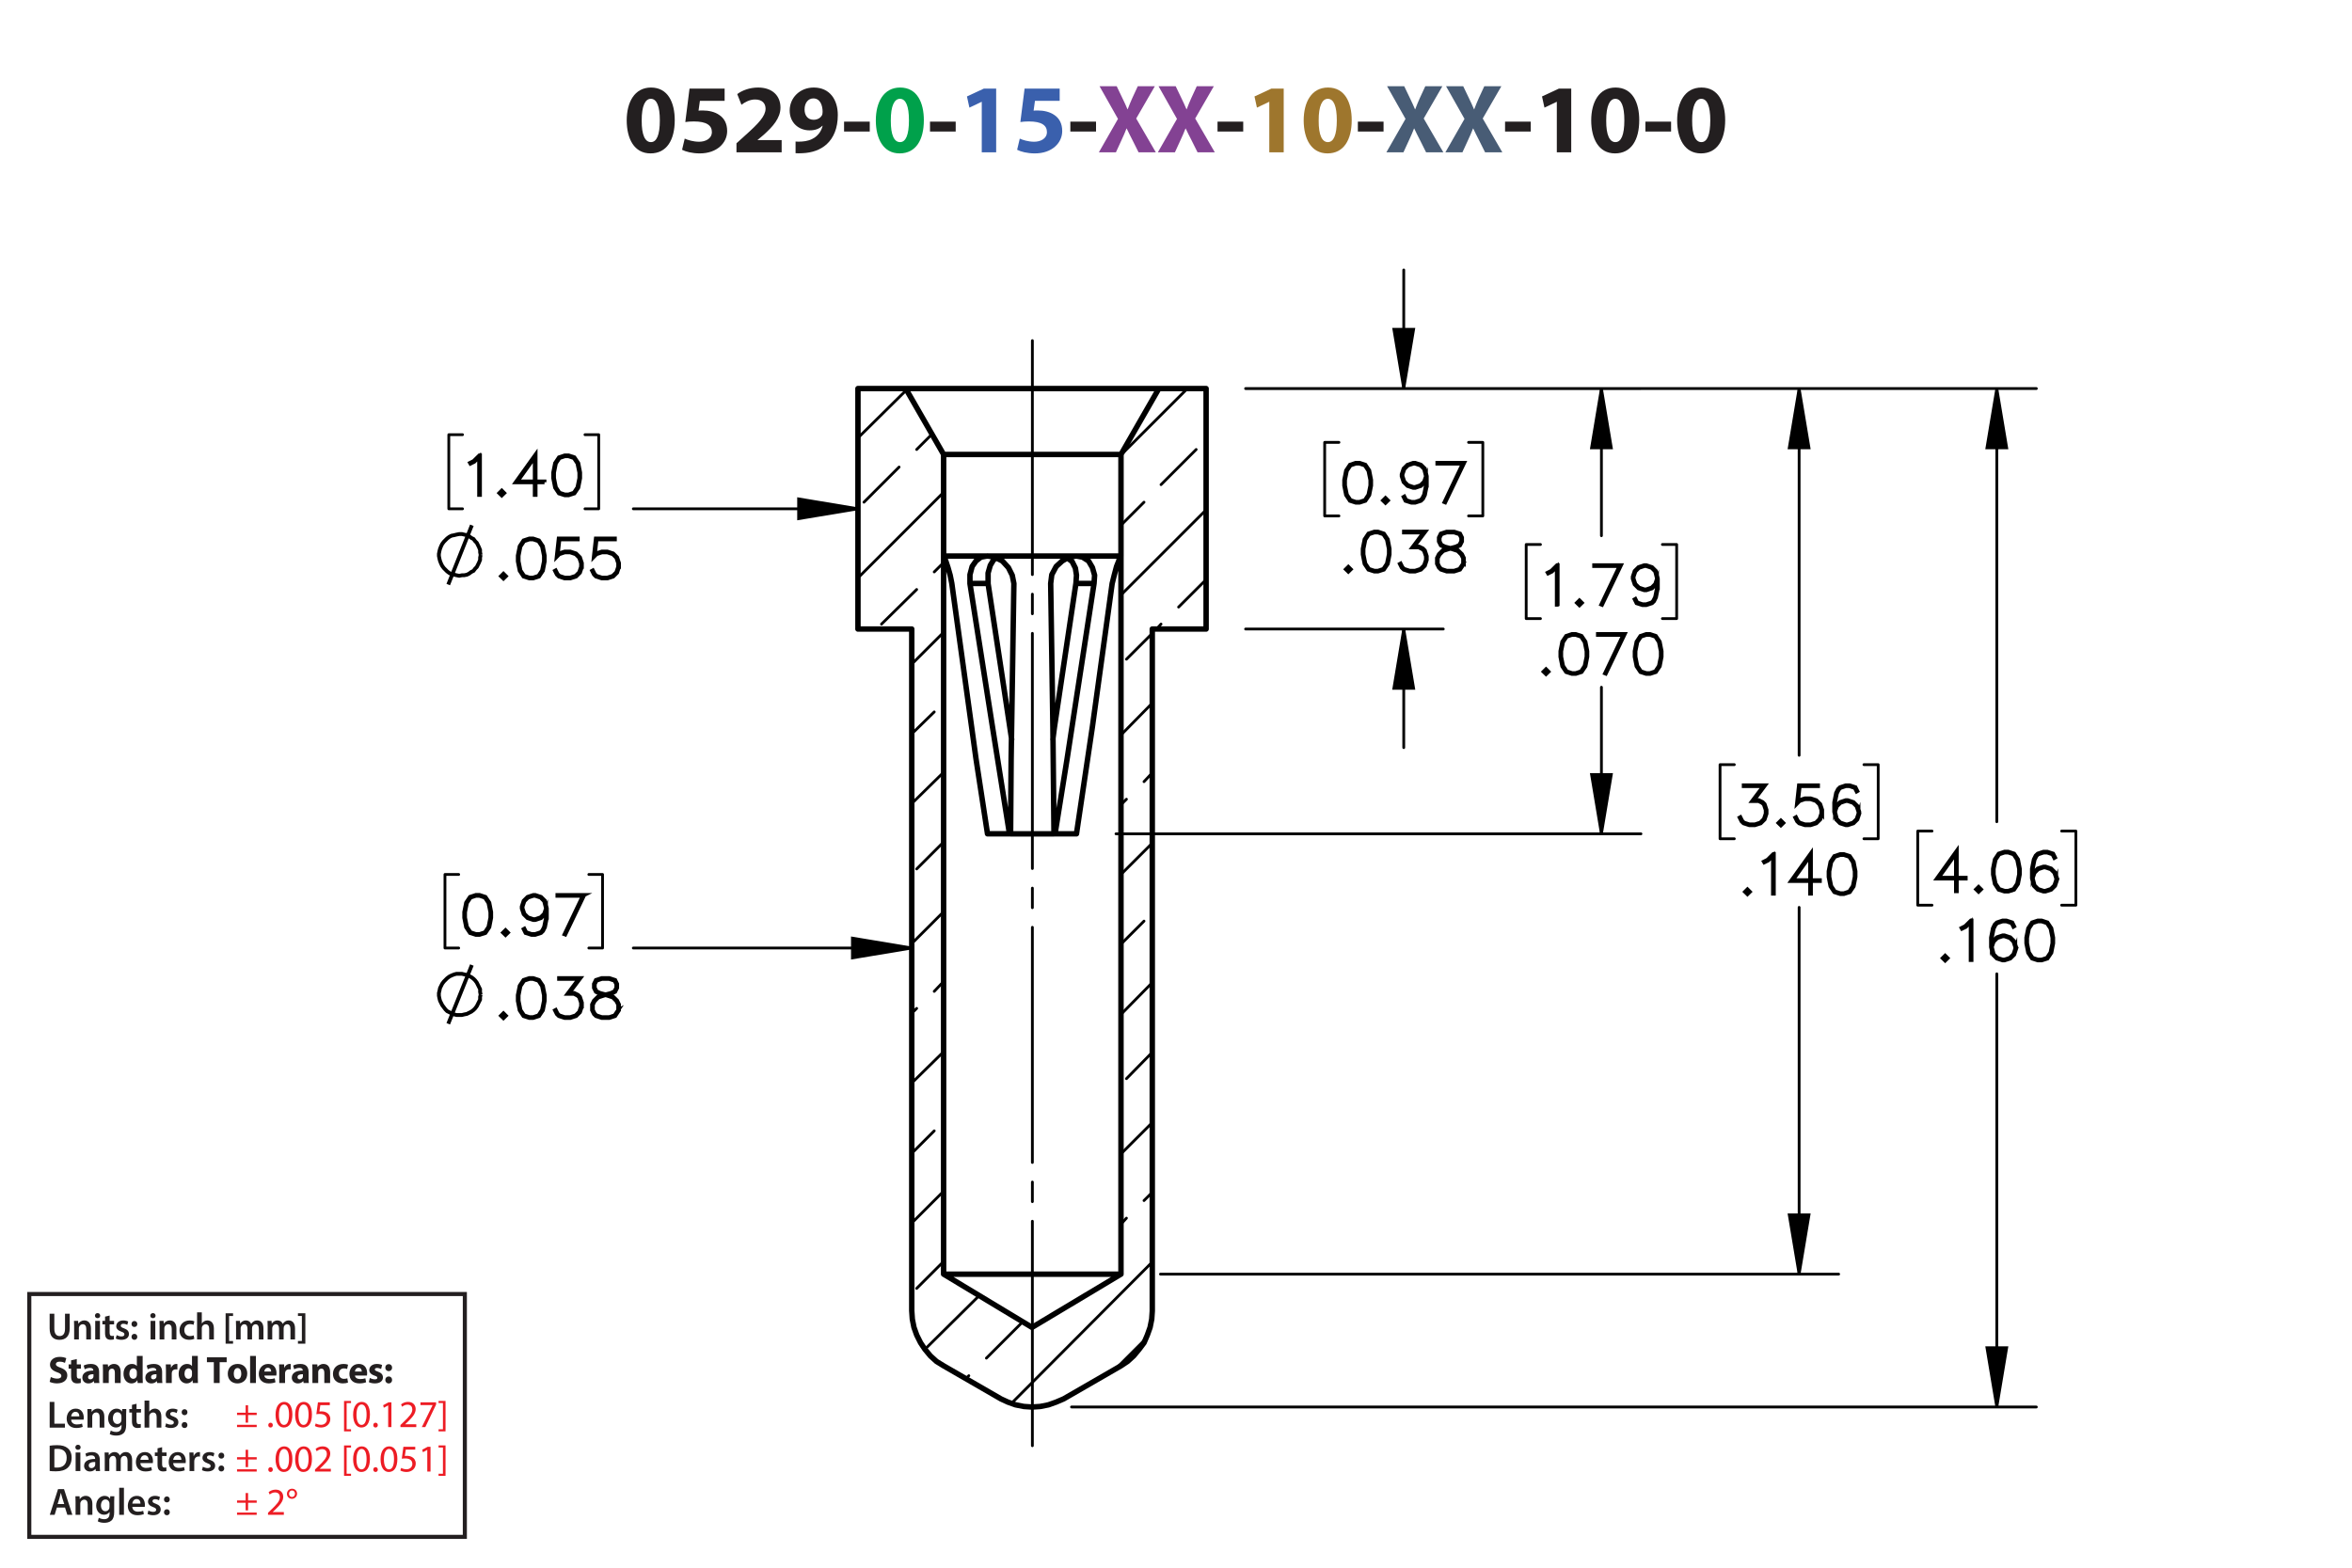 <?xml version="1.0" encoding="UTF-8"?><svg id="Layer_1" xmlns="http://www.w3.org/2000/svg" viewBox="0 0 432 288"><defs><style>.cls-1{fill:#834293;}.cls-2{stroke-width:.7px;}.cls-2,.cls-3,.cls-4,.cls-5,.cls-6,.cls-7{stroke:#000;}.cls-2,.cls-3,.cls-4,.cls-5,.cls-6,.cls-8{fill:none;}.cls-2,.cls-6,.cls-7{stroke-miterlimit:10;}.cls-9{fill:#9e762d;}.cls-3{stroke-dasharray:0 0 0 0 43.2 3.6 3.6 3.6;stroke-dashoffset:1.96px;}.cls-3,.cls-4,.cls-5{stroke-linecap:round;stroke-linejoin:round;}.cls-3,.cls-4,.cls-6{stroke-width:.51px;}.cls-7{stroke-width:.7px;}.cls-10{fill:#485c75;}.cls-11{fill:#00a14b;}.cls-12{fill:#ed1c24;}.cls-13{fill:#231f20;}.cls-14{fill:#3a60ad;}.cls-8{stroke:#231f20;stroke-width:.75px;}</style></defs><g><path class="cls-13" d="M123.932,22.076c0,3.619-1.458,6.104-4.447,6.104-3.025,0-4.357-2.719-4.375-6.032,0-3.385,1.44-6.067,4.465-6.067,3.133,0,4.357,2.791,4.357,5.996Zm-6.068,.072c-.018,2.683,.63,3.961,1.692,3.961s1.639-1.333,1.639-3.997c0-2.593-.558-3.961-1.657-3.961-1.008,0-1.692,1.278-1.674,3.997Z"/><path class="cls-13" d="M133.093,18.529h-4.538l-.252,1.8c.252-.036,.468-.036,.756-.036,1.116,0,2.251,.252,3.079,.847,.882,.594,1.422,1.566,1.422,2.935,0,2.179-1.873,4.106-5.023,4.106-1.422,0-2.611-.324-3.259-.666l.486-2.052c.522,.252,1.585,.576,2.647,.576,1.134,0,2.341-.54,2.341-1.783,0-1.206-.955-1.945-3.295-1.945-.648,0-1.099,.036-1.585,.108l.774-6.14h6.446v2.251Z"/><path class="cls-13" d="M135.269,27.981v-1.656l1.512-1.369c2.557-2.287,3.799-3.601,3.835-4.969,0-.955-.576-1.711-1.927-1.711-1.008,0-1.891,.504-2.503,.973l-.774-1.963c.882-.666,2.251-1.206,3.835-1.206,2.647,0,4.106,1.548,4.106,3.673,0,1.963-1.423,3.529-3.115,5.042l-1.08,.9v.036h4.411v2.251h-8.3Z"/><path class="cls-13" d="M146.123,26.001c.342,.036,.648,.036,1.188,0,.829-.054,1.675-.288,2.305-.72,.756-.522,1.261-1.278,1.477-2.161l-.054-.018c-.522,.54-1.278,.846-2.341,.846-1.98,0-3.655-1.386-3.655-3.655,0-2.287,1.837-4.213,4.412-4.213,3.007,0,4.429,2.305,4.429,5.042,0,2.431-.774,4.213-2.053,5.383-1.116,1.008-2.647,1.566-4.465,1.639-.468,.036-.936,.018-1.242,0v-2.143Zm1.656-5.87c0,1.009,.54,1.873,1.657,1.873,.738,0,1.26-.36,1.512-.774,.09-.162,.144-.342,.144-.684,0-1.243-.468-2.467-1.71-2.467-.936,0-1.621,.828-1.603,2.052Z"/><path class="cls-13" d="M159.75,22.346v1.818h-4.717v-1.818h4.717Z"/><path class="cls-11" d="M169.687,22.076c0,3.619-1.458,6.104-4.447,6.104-3.025,0-4.357-2.719-4.375-6.032,0-3.385,1.44-6.067,4.465-6.067,3.133,0,4.357,2.791,4.357,5.996Zm-6.068,.072c-.018,2.683,.63,3.961,1.692,3.961s1.639-1.333,1.639-3.997c0-2.593-.558-3.961-1.657-3.961-1.008,0-1.692,1.278-1.674,3.997Z"/><path class="cls-13" d="M175.536,22.346v1.818h-4.718v-1.818h4.718Z"/><path class="cls-14" d="M180.323,18.709h-.036l-2.233,1.062-.45-2.053,3.097-1.44h2.269v11.704h-2.647v-9.273Z"/><path class="cls-14" d="M194.634,18.529h-4.538l-.252,1.8c.252-.036,.468-.036,.756-.036,1.116,0,2.251,.252,3.079,.847,.882,.594,1.422,1.566,1.422,2.935,0,2.179-1.873,4.106-5.023,4.106-1.422,0-2.611-.324-3.259-.666l.486-2.052c.522,.252,1.585,.576,2.647,.576,1.134,0,2.341-.54,2.341-1.783,0-1.206-.955-1.945-3.295-1.945-.648,0-1.099,.036-1.585,.108l.774-6.14h6.446v2.251Z"/><path class="cls-13" d="M201.311,22.346v1.818h-4.718v-1.818h4.718Z"/><path class="cls-1" d="M209.124,27.981l-1.098-2.197c-.45-.846-.738-1.476-1.081-2.179h-.036c-.252,.703-.558,1.333-.936,2.179l-1.008,2.197h-3.133l3.511-6.14-3.385-5.996h3.151l1.062,2.215c.36,.738,.63,1.333,.918,2.017h.036c.288-.774,.522-1.315,.829-2.017l1.026-2.215h3.133l-3.421,5.924,3.601,6.212h-3.169Z"/><path class="cls-1" d="M219.959,27.981l-1.098-2.197c-.45-.846-.738-1.476-1.081-2.179h-.035c-.253,.703-.559,1.333-.936,2.179l-1.008,2.197h-3.133l3.511-6.14-3.385-5.996h3.151l1.062,2.215c.359,.738,.63,1.333,.918,2.017h.036c.288-.774,.522-1.315,.828-2.017l1.026-2.215h3.133l-3.421,5.924,3.601,6.212h-3.169Z"/><path class="cls-13" d="M228.347,22.346v1.818h-4.718v-1.818h4.718Z"/><path class="cls-9" d="M233.134,18.709h-.035l-2.233,1.062-.45-2.053,3.098-1.44h2.269v11.704h-2.647v-9.273Z"/><path class="cls-9" d="M248.273,22.076c0,3.619-1.458,6.104-4.447,6.104-3.024,0-4.357-2.719-4.375-6.032,0-3.385,1.44-6.067,4.465-6.067,3.133,0,4.357,2.791,4.357,5.996Zm-6.067,.072c-.019,2.683,.63,3.961,1.692,3.961s1.639-1.333,1.639-3.997c0-2.593-.559-3.961-1.657-3.961-1.008,0-1.692,1.278-1.674,3.997Z"/><path class="cls-13" d="M254.122,22.346v1.818h-4.717v-1.818h4.717Z"/><path class="cls-10" d="M261.935,27.981l-1.098-2.197c-.45-.846-.738-1.476-1.081-2.179h-.035c-.253,.703-.559,1.333-.936,2.179l-1.009,2.197h-3.133l3.512-6.14-3.386-5.996h3.151l1.062,2.215c.359,.738,.63,1.333,.918,2.017h.036c.288-.774,.522-1.315,.828-2.017l1.026-2.215h3.133l-3.421,5.924,3.601,6.212h-3.169Z"/><path class="cls-10" d="M272.771,27.981l-1.098-2.197c-.45-.846-.738-1.476-1.081-2.179h-.035c-.253,.703-.559,1.333-.936,2.179l-1.009,2.197h-3.133l3.512-6.14-3.386-5.996h3.151l1.062,2.215c.359,.738,.63,1.333,.918,2.017h.036c.288-.774,.522-1.315,.828-2.017l1.026-2.215h3.133l-3.421,5.924,3.601,6.212h-3.169Z"/><path class="cls-13" d="M281.158,22.346v1.818h-4.718v-1.818h4.718Z"/><path class="cls-13" d="M285.945,18.709h-.035l-2.233,1.062-.45-2.053,3.098-1.44h2.269v11.704h-2.647v-9.273Z"/><path class="cls-13" d="M301.085,22.076c0,3.619-1.458,6.104-4.447,6.104-3.024,0-4.357-2.719-4.375-6.032,0-3.385,1.44-6.067,4.465-6.067,3.133,0,4.357,2.791,4.357,5.996Zm-6.067,.072c-.019,2.683,.63,3.961,1.692,3.961s1.639-1.333,1.639-3.997c0-2.593-.559-3.961-1.657-3.961-1.008,0-1.692,1.278-1.674,3.997Z"/><path class="cls-13" d="M306.934,22.346v1.818h-4.717v-1.818h4.717Z"/><path class="cls-13" d="M316.87,22.076c0,3.619-1.458,6.104-4.447,6.104-3.024,0-4.356-2.719-4.375-6.032,0-3.385,1.44-6.067,4.465-6.067,3.134,0,4.357,2.791,4.357,5.996Zm-6.067,.072c-.019,2.683,.63,3.961,1.692,3.961s1.639-1.333,1.639-3.997c0-2.593-.559-3.961-1.656-3.961-1.009,0-1.693,1.278-1.675,3.997Z"/></g><g><g><path class="cls-13" d="M9.124,257.546h.862v3.999h1.94v.722h-2.802v-4.721Z"/><path class="cls-13" d="M13.073,260.803c.021,.616,.504,.883,1.05,.883,.399,0,.686-.057,.946-.154l.126,.596c-.294,.118-.701,.21-1.191,.21-1.106,0-1.758-.68-1.758-1.724,0-.945,.574-1.835,1.667-1.835,1.106,0,1.471,.911,1.471,1.66,0,.161-.014,.287-.028,.364h-2.283Zm1.498-.603c.007-.315-.133-.833-.708-.833-.532,0-.756,.483-.791,.833h1.498Z"/><path class="cls-13" d="M16.076,259.871c0-.392-.007-.721-.028-1.016h.756l.042,.512h.021c.147-.267,.518-.589,1.085-.589,.595,0,1.211,.386,1.211,1.464v2.024h-.861v-1.926c0-.49-.182-.861-.651-.861-.343,0-.581,.245-.672,.504-.028,.077-.035,.182-.035,.28v2.003h-.868v-2.396Z"/><path class="cls-13" d="M23.196,258.856c-.014,.231-.028,.512-.028,.981v1.934c0,.714-.147,1.226-.504,1.548-.357,.315-.848,.413-1.317,.413-.434,0-.896-.091-1.191-.273l.19-.651c.217,.126,.581,.26,.995,.26,.56,0,.981-.295,.981-1.03v-.294h-.014c-.196,.301-.546,.504-.995,.504-.847,0-1.45-.7-1.45-1.666,0-1.121,.729-1.801,1.548-1.801,.518,0,.827,.253,.987,.532h.014l.035-.455h.75Zm-.89,1.366c0-.077-.007-.161-.028-.231-.091-.315-.336-.553-.701-.553-.483,0-.84,.42-.84,1.113,0,.581,.294,1.051,.834,1.051,.322,0,.602-.21,.7-.519,.021-.091,.035-.21,.035-.309v-.553Z"/><path class="cls-13" d="M25.078,257.882v.974h.819v.644h-.819v1.506c0,.413,.112,.631,.441,.631,.147,0,.259-.021,.336-.042l.014,.658c-.126,.049-.35,.084-.624,.084-.315,0-.581-.105-.742-.28-.182-.196-.266-.505-.266-.953v-1.603h-.49v-.644h.49v-.77l.84-.203Z"/><path class="cls-13" d="M26.548,257.294h.868v2.031h.014c.105-.161,.245-.294,.427-.393,.168-.098,.371-.154,.588-.154,.581,0,1.19,.386,1.19,1.478v2.01h-.861v-1.912c0-.497-.182-.868-.658-.868-.336,0-.575,.224-.665,.483-.028,.069-.035,.161-.035,.259v2.038h-.868v-4.973Z"/><path class="cls-13" d="M30.51,261.476c.196,.119,.567,.245,.875,.245,.378,0,.546-.154,.546-.379,0-.231-.14-.35-.56-.497-.665-.231-.945-.596-.939-.994,0-.603,.497-1.072,1.289-1.072,.378,0,.708,.099,.903,.203l-.168,.609c-.147-.084-.42-.195-.721-.195-.308,0-.477,.146-.477,.356,0,.218,.161,.322,.596,.477,.616,.224,.903,.539,.91,1.044,0,.616-.483,1.065-1.387,1.065-.413,0-.784-.099-1.037-.238l.169-.623Z"/><path class="cls-13" d="M33.366,259.438c0-.322,.224-.554,.532-.554,.315,0,.525,.231,.532,.554,0,.315-.21,.546-.532,.546-.315,0-.532-.231-.532-.546Zm0,2.359c0-.321,.224-.553,.532-.553,.315,0,.525,.224,.532,.553,0,.309-.21,.547-.532,.547-.315,0-.532-.238-.532-.547Z"/></g><g><path class="cls-13" d="M9.124,265.591c.378-.064,.862-.099,1.373-.099,.882,0,1.492,.183,1.926,.547,.456,.371,.735,.932,.735,1.736,0,.841-.287,1.471-.735,1.877-.469,.428-1.218,.644-2.136,.644-.504,0-.882-.027-1.163-.062v-4.644Zm.862,3.999c.119,.021,.301,.021,.476,.021,1.121,.008,1.786-.609,1.786-1.807,.007-1.044-.595-1.639-1.674-1.639-.273,0-.469,.021-.588,.049v3.376Z"/><path class="cls-13" d="M14.809,265.885c0,.259-.19,.462-.49,.462-.287,0-.477-.203-.477-.462,0-.267,.196-.47,.483-.47,.294,0,.476,.203,.483,.47Zm-.917,4.363v-3.411h.868v3.411h-.868Z"/><path class="cls-13" d="M17.602,270.248l-.056-.378h-.021c-.21,.266-.567,.455-1.008,.455-.686,0-1.072-.497-1.072-1.016,0-.861,.763-1.296,2.024-1.289v-.056c0-.225-.091-.596-.693-.596-.336,0-.686,.105-.917,.253l-.168-.56c.252-.154,.693-.302,1.233-.302,1.092,0,1.408,.693,1.408,1.437v1.232c0,.308,.014,.609,.049,.819h-.777Zm-.112-1.667c-.609-.014-1.19,.119-1.19,.638,0,.336,.217,.49,.49,.49,.343,0,.595-.225,.672-.47,.021-.062,.028-.133,.028-.189v-.47Z"/><path class="cls-13" d="M19.24,267.853c0-.392-.007-.721-.028-1.016h.743l.035,.505h.021c.169-.267,.477-.582,1.051-.582,.448,0,.798,.253,.945,.631h.014c.119-.19,.259-.329,.42-.428,.189-.133,.406-.203,.686-.203,.567,0,1.142,.386,1.142,1.478v2.01h-.841v-1.884c0-.567-.196-.903-.609-.903-.294,0-.511,.21-.602,.455-.021,.084-.042,.189-.042,.287v2.045h-.841v-1.975c0-.477-.189-.812-.588-.812-.322,0-.54,.252-.617,.49-.035,.084-.049,.182-.049,.279v2.018h-.84v-2.396Z"/><path class="cls-13" d="M25.785,268.784c.021,.616,.504,.883,1.05,.883,.399,0,.686-.057,.946-.154l.126,.596c-.294,.118-.701,.21-1.191,.21-1.106,0-1.758-.68-1.758-1.724,0-.945,.574-1.835,1.667-1.835,1.106,0,1.471,.911,1.471,1.66,0,.161-.014,.287-.028,.364h-2.283Zm1.498-.603c.007-.315-.133-.833-.708-.833-.532,0-.756,.483-.791,.833h1.498Z"/><path class="cls-13" d="M29.775,265.863v.974h.819v.644h-.819v1.506c0,.413,.112,.631,.441,.631,.147,0,.259-.021,.336-.042l.014,.658c-.126,.049-.35,.084-.624,.084-.315,0-.581-.105-.742-.28-.182-.196-.266-.505-.266-.953v-1.603h-.49v-.644h.49v-.77l.84-.203Z"/><path class="cls-13" d="M31.812,268.784c.021,.616,.504,.883,1.05,.883,.399,0,.686-.057,.946-.154l.126,.596c-.294,.118-.701,.21-1.191,.21-1.106,0-1.758-.68-1.758-1.724,0-.945,.574-1.835,1.667-1.835,1.106,0,1.471,.911,1.471,1.66,0,.161-.014,.287-.028,.364h-2.283Zm1.498-.603c.007-.315-.133-.833-.708-.833-.532,0-.756,.483-.791,.833h1.498Z"/><path class="cls-13" d="M34.815,267.937c0-.462-.007-.791-.028-1.1h.75l.028,.651h.028c.168-.483,.567-.729,.932-.729,.084,0,.133,.008,.203,.021v.812c-.07-.014-.147-.028-.252-.028-.413,0-.693,.267-.77,.651-.014,.077-.028,.168-.028,.267v1.765h-.861v-2.312Z"/><path class="cls-13" d="M37.265,269.457c.196,.119,.567,.245,.875,.245,.378,0,.546-.154,.546-.379,0-.231-.14-.35-.56-.497-.665-.231-.945-.596-.939-.994,0-.603,.497-1.072,1.289-1.072,.378,0,.708,.099,.903,.203l-.168,.609c-.147-.084-.42-.195-.721-.195-.308,0-.477,.146-.477,.356,0,.218,.161,.322,.596,.477,.616,.224,.903,.539,.91,1.044,0,.616-.483,1.065-1.387,1.065-.413,0-.784-.099-1.037-.238l.169-.623Z"/><path class="cls-13" d="M40.121,267.419c0-.322,.224-.554,.532-.554,.315,0,.525,.231,.532,.554,0,.315-.21,.546-.532,.546-.315,0-.532-.231-.532-.546Zm0,2.359c0-.321,.224-.553,.532-.553,.315,0,.525,.224,.532,.553,0,.309-.21,.547-.532,.547-.315,0-.532-.238-.532-.547Z"/></g><g><path class="cls-13" d="M9.335,252.973c.288,.147,.729,.294,1.184,.294,.49,0,.749-.203,.749-.511,0-.295-.224-.463-.791-.666-.784-.273-1.295-.707-1.295-1.394,0-.806,.672-1.422,1.786-1.422,.532,0,.924,.112,1.205,.238l-.238,.861c-.189-.091-.525-.224-.988-.224-.462,0-.686,.21-.686,.455,0,.301,.266,.435,.875,.665,.834,.309,1.226,.742,1.226,1.408,0,.791-.609,1.464-1.905,1.464-.539,0-1.071-.141-1.337-.287l.217-.883Z"/><path class="cls-13" d="M14.103,249.667v.981h.764v.784h-.764v1.24c0,.413,.098,.602,.42,.602,.133,0,.238-.014,.315-.027l.007,.805c-.14,.057-.392,.092-.693,.092-.343,0-.63-.119-.798-.294-.196-.203-.294-.533-.294-1.016v-1.401h-.455v-.784h.455v-.742l1.044-.238Z"/><path class="cls-13" d="M17.296,254.072l-.064-.343h-.021c-.224,.273-.574,.42-.981,.42-.693,0-1.106-.504-1.106-1.051,0-.89,.798-1.316,2.01-1.31v-.049c0-.183-.098-.441-.624-.441-.35,0-.721,.119-.945,.259l-.196-.686c.238-.133,.708-.301,1.331-.301,1.142,0,1.506,.673,1.506,1.478v1.191c0,.329,.014,.644,.049,.833h-.96Zm-.127-1.618c-.56-.007-.994,.126-.994,.54,0,.273,.182,.405,.42,.405,.266,0,.483-.175,.553-.392,.014-.056,.021-.119,.021-.183v-.371Z"/><path class="cls-13" d="M18.912,251.74c0-.428-.014-.792-.028-1.093h.924l.049,.469h.021c.14-.217,.49-.546,1.058-.546,.701,0,1.226,.462,1.226,1.471v2.031h-1.065v-1.898c0-.44-.154-.742-.539-.742-.294,0-.469,.203-.54,.399-.028,.064-.042,.168-.042,.267v1.975h-1.065v-2.332Z"/><path class="cls-13" d="M26.2,249.1v3.95c0,.385,.014,.791,.028,1.022h-.945l-.049-.504h-.014c-.217,.385-.63,.581-1.072,.581-.812,0-1.464-.693-1.464-1.758-.007-1.156,.714-1.821,1.534-1.821,.42,0,.749,.147,.903,.386h.014v-1.856h1.065Zm-1.065,2.998c0-.057-.007-.134-.014-.19-.063-.287-.294-.525-.624-.525-.483,0-.735,.435-.735,.974,0,.581,.287,.945,.729,.945,.308,0,.553-.21,.616-.511,.021-.077,.028-.154,.028-.245v-.448Z"/><path class="cls-13" d="M28.867,254.072l-.064-.343h-.021c-.224,.273-.574,.42-.981,.42-.693,0-1.106-.504-1.106-1.051,0-.89,.798-1.316,2.01-1.31v-.049c0-.183-.098-.441-.624-.441-.35,0-.721,.119-.945,.259l-.196-.686c.238-.133,.708-.301,1.331-.301,1.142,0,1.506,.673,1.506,1.478v1.191c0,.329,.014,.644,.049,.833h-.96Zm-.127-1.618c-.56-.007-.994,.126-.994,.54,0,.273,.182,.405,.42,.405,.266,0,.483-.175,.553-.392,.014-.056,.021-.119,.021-.183v-.371Z"/><path class="cls-13" d="M30.482,251.775c0-.505-.014-.834-.028-1.128h.917l.035,.63h.028c.175-.497,.595-.707,.924-.707,.098,0,.147,0,.224,.014v1.002c-.077-.014-.168-.028-.287-.028-.392,0-.658,.21-.729,.54-.014,.069-.021,.153-.021,.237v1.737h-1.065v-2.297Z"/><path class="cls-13" d="M36.329,249.1v3.95c0,.385,.014,.791,.028,1.022h-.945l-.049-.504h-.014c-.217,.385-.63,.581-1.072,.581-.812,0-1.464-.693-1.464-1.758-.007-1.156,.714-1.821,1.534-1.821,.42,0,.749,.147,.903,.386h.014v-1.856h1.065Zm-1.065,2.998c0-.057-.007-.134-.014-.19-.063-.287-.294-.525-.624-.525-.483,0-.735,.435-.735,.974,0,.581,.287,.945,.729,.945,.308,0,.553-.21,.616-.511,.021-.077,.028-.154,.028-.245v-.448Z"/><path class="cls-13" d="M39.274,250.248h-1.268v-.896h3.628v.896h-1.289v3.824h-1.072v-3.824Z"/><path class="cls-13" d="M45.415,252.321c0,1.254-.89,1.828-1.807,1.828-1.002,0-1.772-.658-1.772-1.765,0-1.107,.729-1.815,1.828-1.815,1.051,0,1.751,.722,1.751,1.751Zm-2.479,.035c0,.588,.245,1.029,.701,1.029,.413,0,.679-.413,.679-1.029,0-.512-.196-1.029-.679-1.029-.511,0-.701,.525-.701,1.029Z"/><path class="cls-13" d="M45.938,249.1h1.065v4.973h-1.065v-4.973Z"/><path class="cls-13" d="M48.549,252.699c.035,.441,.469,.651,.967,.651,.364,0,.658-.049,.945-.14l.14,.722c-.35,.14-.777,.21-1.24,.21-1.163,0-1.828-.673-1.828-1.744,0-.868,.54-1.828,1.73-1.828,1.107,0,1.527,.861,1.527,1.709,0,.182-.021,.343-.035,.42h-2.206Zm1.254-.729c0-.259-.112-.693-.603-.693-.448,0-.63,.406-.658,.693h1.261Z"/><path class="cls-13" d="M51.293,251.775c0-.505-.014-.834-.028-1.128h.917l.035,.63h.028c.175-.497,.595-.707,.924-.707,.098,0,.147,0,.224,.014v1.002c-.077-.014-.168-.028-.287-.028-.392,0-.658,.21-.729,.54-.014,.069-.021,.153-.021,.237v1.737h-1.065v-2.297Z"/><path class="cls-13" d="M55.767,254.072l-.064-.343h-.021c-.224,.273-.574,.42-.981,.42-.693,0-1.106-.504-1.106-1.051,0-.89,.798-1.316,2.01-1.31v-.049c0-.183-.098-.441-.624-.441-.35,0-.721,.119-.945,.259l-.196-.686c.238-.133,.708-.301,1.331-.301,1.142,0,1.506,.673,1.506,1.478v1.191c0,.329,.014,.644,.049,.833h-.96Zm-.127-1.618c-.56-.007-.994,.126-.994,.54,0,.273,.182,.405,.42,.405,.266,0,.483-.175,.553-.392,.014-.056,.021-.119,.021-.183v-.371Z"/><path class="cls-13" d="M57.383,251.74c0-.428-.014-.792-.028-1.093h.924l.049,.469h.021c.14-.217,.49-.546,1.058-.546,.701,0,1.226,.462,1.226,1.471v2.031h-1.065v-1.898c0-.44-.154-.742-.539-.742-.294,0-.469,.203-.54,.399-.028,.064-.042,.168-.042,.267v1.975h-1.065v-2.332Z"/><path class="cls-13" d="M63.922,253.988c-.189,.084-.546,.154-.953,.154-1.106,0-1.814-.673-1.814-1.751,0-1.002,.686-1.821,1.961-1.821,.28,0,.588,.049,.812,.133l-.168,.792c-.126-.057-.315-.105-.595-.105-.56,0-.924,.399-.917,.96,0,.63,.42,.959,.939,.959,.252,0,.448-.042,.609-.104l.126,.784Z"/><path class="cls-13" d="M65.195,252.699c.035,.441,.469,.651,.967,.651,.364,0,.658-.049,.945-.14l.14,.722c-.35,.14-.777,.21-1.24,.21-1.163,0-1.828-.673-1.828-1.744,0-.868,.54-1.828,1.73-1.828,1.107,0,1.527,.861,1.527,1.709,0,.182-.021,.343-.035,.42h-2.206Zm1.254-.729c0-.259-.112-.693-.603-.693-.448,0-.63,.406-.658,.693h1.261Z"/><path class="cls-13" d="M67.932,253.141c.196,.119,.602,.259,.917,.259,.322,0,.455-.111,.455-.287,0-.175-.105-.259-.504-.392-.707-.238-.981-.623-.974-1.029,0-.638,.546-1.121,1.394-1.121,.399,0,.756,.091,.966,.196l-.189,.735c-.154-.084-.448-.196-.742-.196-.259,0-.406,.105-.406,.28,0,.161,.133,.245,.553,.393,.651,.224,.924,.553,.932,1.058,0,.637-.504,1.106-1.485,1.106-.448,0-.848-.099-1.107-.238l.19-.764Z"/><path class="cls-13" d="M70.767,251.25c0-.379,.259-.644,.63-.644s.616,.259,.624,.644c0,.364-.252,.637-.63,.637-.364,0-.624-.273-.624-.637Zm0,2.262c0-.371,.259-.644,.63-.644s.616,.267,.624,.644c0,.364-.252,.638-.63,.638-.364,0-.624-.273-.624-.638Z"/></g><g><path class="cls-12" d="M45.567,258.166v1.365h1.583v.421h-1.583v1.4h-.448v-1.4h-1.583v-.421h1.583v-1.365h.448Zm1.583,3.586v.42h-3.614v-.42h3.614Z"/><path class="cls-12" d="M49.276,261.808c0-.259,.175-.441,.42-.441,.246,0,.414,.183,.414,.441,0,.252-.161,.441-.42,.441-.245,0-.413-.19-.413-.441Z"/><path class="cls-12" d="M53.702,259.847c0,1.548-.574,2.402-1.583,2.402-.889,0-1.492-.834-1.506-2.34,0-1.526,.659-2.367,1.583-2.367,.96,0,1.506,.855,1.506,2.305Zm-2.472,.07c0,1.184,.364,1.855,.924,1.855,.63,0,.932-.735,.932-1.897,0-1.121-.287-1.856-.925-1.856-.539,0-.931,.658-.931,1.898Z"/><path class="cls-12" d="M57.293,259.847c0,1.548-.574,2.402-1.583,2.402-.889,0-1.492-.834-1.506-2.34,0-1.526,.659-2.367,1.583-2.367,.96,0,1.506,.855,1.506,2.305Zm-2.472,.07c0,1.184,.364,1.855,.924,1.855,.63,0,.932-.735,.932-1.897,0-1.121-.287-1.856-.925-1.856-.539,0-.931,.658-.931,1.898Z"/><path class="cls-12" d="M60.576,258.138h-1.737l-.175,1.17c.105-.015,.203-.028,.371-.028,.35,0,.701,.077,.981,.245,.357,.203,.651,.596,.651,1.17,0,.89-.707,1.555-1.695,1.555-.497,0-.917-.141-1.135-.28l.154-.469c.189,.111,.56,.252,.974,.252,.581,0,1.079-.379,1.079-.988-.007-.588-.399-1.008-1.31-1.008-.259,0-.462,.027-.63,.049l.294-2.186h2.178v.519Z"/><path class="cls-12" d="M63.192,262.956v-5.582h1.282v.386h-.805v4.811h.805v.385h-1.282Z"/><path class="cls-12" d="M67.947,259.847c0,1.548-.574,2.402-1.583,2.402-.889,0-1.492-.834-1.506-2.34,0-1.526,.659-2.367,1.583-2.367,.96,0,1.506,.855,1.506,2.305Zm-2.472,.07c0,1.184,.364,1.855,.924,1.855,.63,0,.932-.735,.932-1.897,0-1.121-.287-1.856-.925-1.856-.539,0-.931,.658-.931,1.898Z"/><path class="cls-12" d="M68.561,261.808c0-.259,.175-.441,.42-.441,.245,0,.413,.183,.413,.441,0,.252-.161,.441-.42,.441-.245,0-.413-.19-.413-.441Z"/><path class="cls-12" d="M71.298,258.193h-.014l-.791,.428-.119-.47,.995-.532h.525v4.553h-.595v-3.978Z"/><path class="cls-12" d="M73.551,262.172v-.378l.483-.47c1.163-1.106,1.688-1.694,1.695-2.381,0-.463-.224-.89-.903-.89-.413,0-.756,.21-.966,.385l-.196-.434c.315-.267,.763-.463,1.289-.463,.981,0,1.394,.673,1.394,1.324,0,.841-.609,1.52-1.569,2.444l-.364,.336v.014h2.045v.512h-2.907Z"/><path class="cls-12" d="M80.098,257.619v.406l-1.982,4.146h-.637l1.975-4.027v-.014h-2.227v-.512h2.872Z"/><path class="cls-12" d="M81.832,257.367v5.589h-1.281v-.385h.805v-4.818h-.805v-.386h1.281Z"/></g><g><path class="cls-12" d="M45.567,266.336v1.365h1.583v.421h-1.583v1.4h-.448v-1.4h-1.583v-.421h1.583v-1.365h.448Zm1.583,3.586v.42h-3.614v-.42h3.614Z"/><path class="cls-12" d="M49.276,269.978c0-.259,.175-.441,.42-.441,.246,0,.414,.183,.414,.441,0,.252-.161,.441-.42,.441-.245,0-.413-.19-.413-.441Z"/><path class="cls-12" d="M53.702,268.017c0,1.548-.574,2.402-1.583,2.402-.889,0-1.492-.834-1.506-2.34,0-1.526,.659-2.367,1.583-2.367,.96,0,1.506,.855,1.506,2.305Zm-2.472,.07c0,1.184,.364,1.855,.924,1.855,.63,0,.932-.735,.932-1.897,0-1.121-.287-1.856-.925-1.856-.539,0-.931,.658-.931,1.898Z"/><path class="cls-12" d="M57.293,268.017c0,1.548-.574,2.402-1.583,2.402-.889,0-1.492-.834-1.506-2.34,0-1.526,.659-2.367,1.583-2.367,.96,0,1.506,.855,1.506,2.305Zm-2.472,.07c0,1.184,.364,1.855,.924,1.855,.63,0,.932-.735,.932-1.897,0-1.121-.287-1.856-.925-1.856-.539,0-.931,.658-.931,1.898Z"/><path class="cls-12" d="M57.858,270.342v-.378l.483-.47c1.163-1.106,1.688-1.694,1.695-2.381,0-.463-.224-.89-.903-.89-.413,0-.756,.21-.966,.385l-.196-.434c.315-.267,.763-.463,1.289-.463,.981,0,1.394,.673,1.394,1.324,0,.841-.609,1.52-1.569,2.444l-.364,.336v.014h2.045v.512h-2.907Z"/><path class="cls-12" d="M63.192,271.126v-5.582h1.282v.386h-.805v4.811h.805v.385h-1.282Z"/><path class="cls-12" d="M67.947,268.017c0,1.548-.574,2.402-1.583,2.402-.889,0-1.492-.834-1.506-2.34,0-1.526,.659-2.367,1.583-2.367,.96,0,1.506,.855,1.506,2.305Zm-2.472,.07c0,1.184,.364,1.855,.924,1.855,.63,0,.932-.735,.932-1.897,0-1.121-.287-1.856-.925-1.856-.539,0-.931,.658-.931,1.898Z"/><path class="cls-12" d="M68.561,269.978c0-.259,.175-.441,.42-.441,.245,0,.413,.183,.413,.441,0,.252-.161,.441-.42,.441-.245,0-.413-.19-.413-.441Z"/><path class="cls-12" d="M72.986,268.017c0,1.548-.574,2.402-1.583,2.402-.889,0-1.492-.834-1.506-2.34,0-1.526,.659-2.367,1.583-2.367,.96,0,1.506,.855,1.506,2.305Zm-2.472,.07c0,1.184,.364,1.855,.924,1.855,.63,0,.932-.735,.932-1.897,0-1.121-.287-1.856-.925-1.856-.539,0-.931,.658-.931,1.898Z"/><path class="cls-12" d="M76.269,266.308h-1.737l-.175,1.17c.105-.015,.203-.028,.371-.028,.35,0,.701,.077,.981,.245,.357,.203,.651,.596,.651,1.17,0,.89-.707,1.555-1.695,1.555-.497,0-.917-.141-1.135-.28l.154-.469c.189,.111,.56,.252,.974,.252,.581,0,1.079-.379,1.079-.988-.007-.588-.399-1.008-1.31-1.008-.259,0-.462,.027-.63,.049l.294-2.186h2.178v.519Z"/><path class="cls-12" d="M78.48,266.363h-.014l-.791,.428-.119-.47,.995-.532h.525v4.553h-.595v-3.978Z"/><path class="cls-12" d="M81.832,265.537v5.589h-1.281v-.385h.805v-4.818h-.805v-.386h1.281Z"/></g><g><path class="cls-13" d="M10.443,276.953l-.406,1.338h-.89l1.513-4.721h1.1l1.534,4.721h-.925l-.427-1.338h-1.498Zm1.352-.651l-.371-1.162c-.091-.287-.168-.609-.238-.883h-.014c-.07,.273-.14,.603-.224,.883l-.364,1.162h1.211Z"/><path class="cls-13" d="M13.88,275.896c0-.392-.007-.721-.028-1.016h.756l.043,.512h.021c.147-.267,.518-.589,1.085-.589,.595,0,1.211,.386,1.211,1.464v2.024h-.861v-1.926c0-.49-.182-.861-.651-.861-.343,0-.582,.245-.672,.504-.028,.077-.035,.182-.035,.28v2.003h-.868v-2.396Z"/><path class="cls-13" d="M21,274.88c-.014,.231-.028,.512-.028,.981v1.934c0,.714-.147,1.226-.504,1.548-.357,.315-.848,.413-1.317,.413-.434,0-.896-.091-1.191-.273l.19-.651c.217,.126,.581,.26,.995,.26,.56,0,.981-.295,.981-1.03v-.294h-.014c-.196,.301-.546,.504-.995,.504-.847,0-1.45-.7-1.45-1.666,0-1.121,.729-1.801,1.548-1.801,.518,0,.827,.253,.987,.532h.014l.035-.455h.75Zm-.89,1.366c0-.077-.007-.161-.028-.231-.091-.315-.336-.553-.701-.553-.483,0-.84,.42-.84,1.113,0,.581,.294,1.051,.834,1.051,.322,0,.602-.21,.7-.519,.021-.091,.035-.21,.035-.309v-.553Z"/><path class="cls-13" d="M21.895,273.318h.868v4.973h-.868v-4.973Z"/><path class="cls-13" d="M24.303,276.827c.021,.616,.504,.883,1.05,.883,.399,0,.686-.057,.946-.154l.126,.596c-.294,.118-.701,.21-1.191,.21-1.106,0-1.758-.68-1.758-1.724,0-.945,.574-1.835,1.667-1.835,1.106,0,1.471,.911,1.471,1.66,0,.161-.014,.287-.028,.364h-2.283Zm1.498-.603c.007-.315-.133-.833-.708-.833-.532,0-.756,.483-.791,.833h1.498Z"/><path class="cls-13" d="M27.264,277.5c.196,.119,.567,.245,.875,.245,.378,0,.546-.154,.546-.379,0-.231-.14-.35-.56-.497-.665-.231-.945-.596-.939-.994,0-.603,.497-1.072,1.289-1.072,.378,0,.708,.099,.903,.203l-.168,.609c-.147-.084-.42-.195-.721-.195-.308,0-.477,.146-.477,.356,0,.218,.161,.322,.596,.477,.616,.224,.903,.539,.91,1.044,0,.616-.483,1.065-1.387,1.065-.413,0-.784-.099-1.037-.238l.169-.623Z"/><path class="cls-13" d="M30.12,275.462c0-.322,.224-.554,.532-.554,.315,0,.525,.231,.532,.554,0,.315-.21,.546-.532,.546-.315,0-.532-.231-.532-.546Zm0,2.359c0-.321,.224-.553,.532-.553,.315,0,.525,.224,.532,.553,0,.309-.21,.547-.532,.547-.315,0-.532-.238-.532-.547Z"/></g><g><path class="cls-12" d="M45.567,274.285v1.365h1.583v.421h-1.583v1.4h-.448v-1.4h-1.583v-.421h1.583v-1.365h.448Zm1.583,3.586v.42h-3.614v-.42h3.614Z"/><path class="cls-12" d="M49.227,278.291v-.378l.483-.47c1.163-1.106,1.688-1.694,1.695-2.381,0-.463-.224-.89-.903-.89-.413,0-.756,.21-.966,.385l-.196-.434c.315-.267,.763-.463,1.289-.463,.981,0,1.394,.673,1.394,1.324,0,.841-.609,1.52-1.569,2.444l-.364,.336v.014h2.045v.512h-2.907Z"/><path class="cls-12" d="M54.562,274.404c0,.567-.455,.939-.939,.939-.546,0-.917-.413-.917-.904-.007-.539,.413-.945,.932-.945,.574,0,.924,.435,.924,.911Zm-1.478,.034c0,.322,.238,.575,.546,.575,.315,0,.553-.26,.553-.603,0-.26-.154-.589-.553-.589-.364,0-.546,.315-.546,.616Z"/></g><rect class="cls-8" x="5.38" y="237.725" width="80" height="44.612"/><g><path class="cls-13" d="M9.979,241.343v2.753c0,.924,.385,1.352,.967,1.352,.623,0,.995-.428,.995-1.352v-2.753h.861v2.696c0,1.457-.75,2.102-1.884,2.102-1.092,0-1.8-.609-1.8-2.094v-2.704h.861Z"/><path class="cls-13" d="M13.619,243.668c0-.392-.007-.721-.028-1.016h.756l.042,.512h.021c.147-.267,.518-.589,1.085-.589,.595,0,1.211,.386,1.211,1.464v2.024h-.861v-1.926c0-.49-.182-.861-.651-.861-.343,0-.581,.245-.672,.504-.028,.077-.035,.182-.035,.28v2.003h-.868v-2.396Z"/><path class="cls-13" d="M18.407,241.7c0,.259-.19,.462-.49,.462-.287,0-.477-.203-.477-.462,0-.267,.196-.47,.483-.47,.294,0,.476,.203,.483,.47Zm-.917,4.363v-3.411h.868v3.411h-.868Z"/><path class="cls-13" d="M20.136,241.679v.974h.819v.644h-.819v1.506c0,.413,.112,.631,.441,.631,.147,0,.259-.021,.336-.043l.014,.659c-.126,.049-.35,.084-.624,.084-.315,0-.581-.105-.742-.28-.182-.196-.266-.505-.266-.953v-1.603h-.49v-.644h.49v-.77l.84-.203Z"/><path class="cls-13" d="M21.431,245.273c.196,.118,.567,.245,.875,.245,.378,0,.546-.154,.546-.379,0-.231-.14-.35-.56-.497-.665-.231-.945-.595-.939-.994,0-.603,.497-1.072,1.289-1.072,.378,0,.708,.099,.903,.203l-.168,.609c-.147-.084-.42-.195-.721-.195-.308,0-.477,.146-.477,.356,0,.218,.161,.322,.596,.477,.616,.224,.903,.539,.91,1.044,0,.616-.483,1.065-1.387,1.065-.413,0-.784-.099-1.037-.238l.169-.623Z"/><path class="cls-13" d="M24.154,243.234c0-.322,.224-.554,.532-.554,.315,0,.525,.231,.532,.554,0,.315-.21,.546-.532,.546-.315,0-.532-.231-.532-.546Zm0,2.359c0-.321,.224-.553,.532-.553,.315,0,.525,.224,.532,.553,0,.309-.21,.547-.532,.547-.315,0-.532-.238-.532-.547Z"/><path class="cls-13" d="M28.575,241.7c0,.259-.19,.462-.49,.462-.287,0-.477-.203-.477-.462,0-.267,.196-.47,.483-.47,.294,0,.476,.203,.483,.47Zm-.917,4.363v-3.411h.868v3.411h-.868Z"/><path class="cls-13" d="M29.316,243.668c0-.392-.007-.721-.028-1.016h.756l.043,.512h.021c.147-.267,.518-.589,1.085-.589,.595,0,1.211,.386,1.211,1.464v2.024h-.861v-1.926c0-.49-.182-.861-.651-.861-.343,0-.582,.245-.672,.504-.028,.077-.035,.182-.035,.28v2.003h-.868v-2.396Z"/><path class="cls-13" d="M35.695,245.958c-.182,.084-.54,.176-.967,.176-1.065,0-1.758-.68-1.758-1.737,0-1.022,.7-1.821,1.898-1.821,.315,0,.637,.07,.834,.161l-.154,.644c-.14-.062-.343-.133-.651-.133-.659,0-1.051,.483-1.044,1.106,0,.7,.456,1.1,1.044,1.1,.301,0,.511-.064,.679-.133l.119,.637Z"/><path class="cls-13" d="M36.197,241.091h.868v2.031h.014c.105-.161,.245-.294,.427-.393,.168-.098,.371-.154,.588-.154,.581,0,1.19,.386,1.19,1.478v2.01h-.861v-1.912c0-.497-.182-.868-.658-.868-.336,0-.575,.224-.665,.483-.028,.069-.035,.161-.035,.259v2.038h-.868v-4.973Z"/><path class="cls-13" d="M41.44,246.848v-5.582h1.366v.497h-.728v4.595h.728v.49h-1.366Z"/><path class="cls-13" d="M43.358,243.668c0-.392-.007-.721-.028-1.016h.743l.035,.505h.021c.169-.267,.477-.582,1.051-.582,.448,0,.798,.253,.945,.631h.014c.119-.19,.259-.329,.42-.428,.189-.133,.406-.203,.686-.203,.567,0,1.142,.386,1.142,1.478v2.01h-.841v-1.884c0-.567-.196-.903-.609-.903-.294,0-.511,.21-.602,.455-.021,.084-.042,.189-.042,.287v2.045h-.841v-1.975c0-.477-.189-.812-.588-.812-.322,0-.54,.252-.617,.49-.035,.084-.049,.182-.049,.28v2.017h-.84v-2.396Z"/><path class="cls-13" d="M49.161,243.668c0-.392-.007-.721-.028-1.016h.743l.035,.505h.021c.168-.267,.476-.582,1.05-.582,.448,0,.798,.253,.945,.631h.014c.119-.19,.259-.329,.42-.428,.189-.133,.406-.203,.686-.203,.567,0,1.142,.386,1.142,1.478v2.01h-.84v-1.884c0-.567-.196-.903-.609-.903-.294,0-.511,.21-.602,.455-.021,.084-.042,.189-.042,.287v2.045h-.841v-1.975c0-.477-.189-.812-.588-.812-.322,0-.54,.252-.617,.49-.035,.084-.049,.182-.049,.28v2.017h-.84v-2.396Z"/><path class="cls-13" d="M56.084,241.259v5.589h-1.359v-.497h.721v-4.595h-.721v-.497h1.359Z"/></g></g><g><g><path class="cls-7" d="M88.159,90.923h-.158v-7l-.899,.911-.698,.339-.076-.134,.674-.343,1.047-1.036h.11v7.262Z"/><path class="cls-7" d="M92.61,90.579l-.45,.439-.449-.439,.449-.448,.45,.448Zm-.215,0l-.234-.233-.234,.233,.234,.234,.234-.234Z"/><path class="cls-7" d="M100.011,88.604h-1.635v2.319h-.158v-2.319h-3.504l3.662-5.11v4.953h1.635v.158Zm-1.793-.158v-4.461l-3.194,4.461h3.194Z"/><path class="cls-7" d="M106.561,87.855l-.339,1.727-.717,1.064-1.066,.344h-.708l-1.066-.344-.712-1.064-.344-1.727v-1.05l.344-1.727,.712-1.065,1.066-.353h.708l1.066,.353,.717,1.065,.339,1.727v1.05Zm-.153-.024v-1.002l-.344-1.694-.655-.988-.99-.329h-.665l-.99,.329-.66,.988-.339,1.694v1.002l.339,1.694,.66,.988,.99,.329h.665l.99-.329,.655-.988,.344-1.694Z"/></g><path class="cls-2" d="M82.331,107.389l4.337-10.893m1.614,5.447l-.101-.504v-.403l-.202-.504-.202-.403-.202-.404-.303-.303-.303-.403-.403-.202-.403-.303-.403-.202-.504-.101-.403-.101h-.504l-.504,.101-.403,.101-.504,.101-.403,.202-.403,.303-.303,.303-.303,.303-.303,.403-.202,.404-.202,.504-.101,.403-.101,.504v.404l.101,.504,.101,.403,.202,.504,.202,.403,.303,.404,.303,.303,.303,.303,.403,.303,.403,.202,.504,.101,.403,.101,.504,.101,.504-.101h.403l.504-.101,.403-.202,.403-.303,.403-.202,.303-.404,.303-.303,.202-.404,.202-.403,.202-.504v-.404l.101-.504"/><g><path class="cls-7" d="M92.919,105.849l-.449,.439-.45-.439,.45-.448,.449,.448Zm-.215,0l-.234-.233-.234,.233,.234,.234,.234-.234Z"/><path class="cls-7" d="M100.056,103.125l-.339,1.727-.718,1.064-1.066,.344h-.708l-1.067-.344-.712-1.064-.345-1.727v-1.05l.345-1.727,.712-1.065,1.067-.353h.708l1.066,.353,.718,1.065,.339,1.727v1.05Zm-.153-.024v-1.002l-.345-1.694-.655-.988-.99-.329h-.665l-.99,.329-.66,.988-.339,1.694v1.002l.339,1.694,.66,.988,.99,.329h.665l.99-.329,.655-.988,.345-1.694Z"/><path class="cls-7" d="M106.877,104.151l-.349,1.054-.717,.711-1.057,.344h-1.048l-1.057-.344-.373-.362-.344-.692,.139-.077,.339,.673,.316,.325,1,.329h1.009l1-.329,.655-.659,.335-.997v-.663l-.335-.998-.655-.653-1-.335h-1.009l-1,.335-.478,.491,.369-3.373h3.502v.158h-3.363l-.311,2.782,.206-.196,1.057-.348h1.048l1.057,.348,.717,.716,.349,1.054v.707Z"/><path class="cls-7" d="M113.698,104.151l-.349,1.054-.717,.711-1.057,.344h-1.048l-1.057-.344-.373-.362-.344-.692,.139-.077,.339,.673,.316,.325,1,.329h1.009l1-.329,.655-.659,.335-.997v-.663l-.335-.998-.655-.653-1-.335h-1.009l-1,.335-.478,.491,.369-3.373h3.502v.158h-3.363l-.311,2.782,.206-.196,1.057-.348h1.048l1.057,.348,.717,.716,.349,1.054v.707Z"/></g><g><path class="cls-7" d="M90.22,168.606l-.339,1.728-.718,1.065-1.066,.343h-.708l-1.067-.343-.712-1.065-.345-1.728v-1.05l.345-1.727,.712-1.065,1.067-.352h.708l1.066,.352,.718,1.065,.339,1.727v1.05Zm-.153-.023v-1.002l-.345-1.694-.655-.987-.99-.329h-.665l-.99,.329-.66,.987-.339,1.694v1.002l.339,1.693,.66,.988,.99,.329h.665l.99-.329,.655-.988,.345-1.693Z"/><path class="cls-7" d="M93.3,171.331l-.449,.44-.45-.44,.45-.448,.449,.448Zm-.215,0l-.234-.233-.234,.233,.234,.234,.234-.234Z"/><path class="cls-7" d="M100.437,168.606l-.339,1.728-.354,.701-.373,.363-1.057,.343h-.708l-1.076-.343-.354-.711,.139-.081,.335,.658,.981,.329h.665l1-.329,.311-.324,.335-.664,.345-1.693v-1.222l-.196,.587-.717,.716-1.057,.353h-.364l-1.057-.353-.717-.716-.349-1.055v-.362l.349-1.055,.717-.711,1.057-.352h.364l1.057,.352,.717,.711,.349,1.398v1.731Zm-.153-1.722l-.335-1.327-.655-.658-1-.329h-.325l-1,.329-.655,.658-.335,.993v.324l.335,.997,.655,.653,1,.334h.325l1-.334,.655-.653,.335-.987Z"/><path class="cls-7" d="M107.311,164.413l-3.492,7.281-.134-.053,3.368-7.071h-4.673v-.157h4.932Z"/></g><path class="cls-2" d="M82.331,188.078l4.337-10.792m1.614,5.447l-.101-.504v-.504l-.202-.403-.202-.403-.202-.403-.303-.403-.303-.303-.403-.303-.403-.202-.403-.202-.504-.101-.403-.101h-1.009l-.403,.101-.504,.202-.403,.202-.403,.303-.303,.303-.303,.303-.303,.403-.202,.403-.202,.403-.101,.504-.101,.403v.504l.101,.504,.101,.403,.202,.403,.202,.403,.303,.403,.303,.403,.303,.303,.403,.202,.403,.202,.504,.202,.403,.101h1.009l.403-.101,.504-.101,.403-.202,.403-.202,.403-.303,.303-.303,.303-.403,.202-.403,.202-.403,.202-.403v-.504l.101-.403"/><g><path class="cls-7" d="M92.919,186.599l-.449,.44-.45-.44,.45-.448,.449,.448Zm-.215,0l-.234-.233-.234,.233,.234,.234,.234-.234Z"/><path class="cls-7" d="M100.056,183.874l-.339,1.728-.718,1.065-1.066,.343h-.708l-1.067-.343-.712-1.065-.345-1.728v-1.05l.345-1.727,.712-1.065,1.067-.352h.708l1.066,.352,.718,1.065,.339,1.727v1.05Zm-.153-.023v-1.002l-.345-1.694-.655-.987-.99-.329h-.665l-.99,.329-.66,.987-.339,1.694v1.002l.339,1.693,.66,.988,.99,.329h.665l.99-.329,.655-.988,.345-1.693Z"/><path class="cls-7" d="M106.877,184.9l-.349,1.055-.717,.711-1.057,.343h-1.048l-1.057-.343-.373-.363-.344-.691,.139-.076,.339,.673,.316,.324,1,.329h1.009l1-.329,.655-.658,.335-.998v-.663l-.335-.997-.325-.31-.655-.334h-1.167l2.057-2.734h-3.611v-.157h3.927l-2.057,2.733h.89l.717,.353,.364,.372,.349,1.055v.706Z"/><path class="cls-7" d="M113.698,185.592l-.713,1.074-1.066,.343h-1.392l-1.057-.343-.373-.363-.354-.711v-1.063l.354-.716,.713-.701,1.09-.363-.736-.176-.718-.363-.358-.721v-.725l.358-.731,1.081-.352h1.392l1.076,.352,.364,.731v.725l-.364,.721-.717,.363-.732,.176,.038,.01,1.048,.353,.717,.701,.349,.716v1.063Zm-.153-.038v-.987l-.335-.654-.655-.668-1.009-.329-.325-.091-.321,.091-1.009,.329-.66,.668-.33,.654v.987l.33,.654,.316,.324,1,.329h1.349l.99-.329,.66-.979Zm-.345-4.104v-.648l-.325-.635-.981-.329h-1.349l-.981,.329-.325,.635v.648l.325,.644,.655,.319,1,.258,1-.258,.655-.319,.325-.644Z"/></g><g><path class="cls-7" d="M251.845,89.214l-.34,1.727-.718,1.064-1.066,.344h-.708l-1.066-.344-.713-1.064-.345-1.727v-1.05l.345-1.727,.713-1.065,1.066-.353h.708l1.066,.353,.718,1.065,.34,1.727v1.05Zm-.153-.024v-1.002l-.345-1.694-.655-.988-.99-.329h-.665l-.99,.329-.659,.988-.34,1.694v1.002l.34,1.694,.659,.988,.99,.329h.665l.99-.329,.655-.988,.345-1.694Z"/><path class="cls-7" d="M254.925,91.939l-.449,.439-.45-.439,.45-.448,.449,.448Zm-.215,0l-.234-.233-.234,.233,.234,.234,.234-.234Z"/><path class="cls-7" d="M262.062,89.214l-.34,1.727-.354,.702-.373,.362-1.057,.344h-.708l-1.076-.344-.354-.711,.139-.081,.335,.659,.981,.329h.665l1-.329,.31-.325,.335-.663,.345-1.694v-1.222l-.196,.587-.718,.716-1.057,.353h-.363l-1.058-.353-.718-.716-.349-1.054v-.363l.349-1.055,.718-.711,1.058-.353h.363l1.057,.353,.718,.711,.35,1.398v1.732Zm-.153-1.723l-.335-1.326-.655-.659-1-.329h-.325l-1,.329-.655,.659-.334,.992v.325l.334,.997,.655,.654,1,.334h.325l1-.334,.655-.654,.335-.988Z"/><path class="cls-7" d="M268.935,85.02l-3.491,7.281-.134-.052,3.367-7.071h-4.674v-.158h4.932Z"/></g><g><path class="cls-7" d="M248.103,104.584l-.449,.439-.45-.439,.45-.448,.449,.448Zm-.215,0l-.234-.233-.234,.233,.234,.234,.234-.234Z"/><path class="cls-7" d="M255.241,101.86l-.34,1.727-.718,1.064-1.066,.344h-.708l-1.066-.344-.713-1.064-.345-1.727v-1.05l.345-1.727,.713-1.065,1.066-.353h.708l1.066,.353,.718,1.065,.34,1.727v1.05Zm-.153-.024v-1.002l-.345-1.694-.655-.988-.99-.329h-.665l-.99,.329-.659,.988-.34,1.694v1.002l.34,1.694,.659,.988,.99,.329h.665l.99-.329,.655-.988,.345-1.694Z"/><path class="cls-7" d="M262.062,102.886l-.35,1.054-.718,.711-1.057,.344h-1.048l-1.057-.344-.373-.362-.345-.692,.139-.077,.34,.673,.315,.325,1,.329h1.009l1-.329,.655-.659,.335-.997v-.663l-.335-.998-.325-.31-.655-.334h-1.167l2.057-2.734h-3.611v-.158h3.927l-2.057,2.734h.89l.718,.353,.363,.372,.35,1.054v.707Z"/><path class="cls-7" d="M268.883,103.578l-.713,1.073-1.067,.344h-1.392l-1.057-.344-.373-.362-.354-.711v-1.065l.354-.715,.712-.702,1.091-.362-.736-.177-.718-.363-.358-.72v-.725l.358-.731,1.081-.353h1.392l1.077,.353,.363,.731v.725l-.363,.72-.718,.363-.732,.177,.039,.009,1.047,.353,.718,.702,.35,.715v1.065Zm-.153-.039v-.987l-.335-.654-.655-.668-1.01-.329-.325-.091-.32,.091-1.009,.329-.66,.668-.33,.654v.987l.33,.654,.315,.325,1,.329h1.349l.99-.329,.66-.979Zm-.345-4.103v-.649l-.325-.635-.981-.329h-1.349l-.981,.329-.325,.635v.649l.325,.644,.655,.32,.999,.257,1-.257,.655-.32,.325-.644Z"/></g><g><path class="cls-7" d="M286.099,111.094h-.158v-7l-.898,.911-.698,.339-.077-.134,.675-.343,1.047-1.036h.11v7.262Z"/><path class="cls-7" d="M290.549,110.75l-.449,.439-.449-.439,.449-.448,.449,.448Zm-.215,0l-.234-.233-.234,.233,.234,.234,.234-.234Z"/><path class="cls-7" d="M297.735,103.832l-3.49,7.281-.134-.052,3.365-7.071h-4.671v-.158h4.93Z"/><path class="cls-7" d="M304.501,108.026l-.34,1.727-.353,.702-.373,.362-1.057,.344h-.708l-1.075-.344-.353-.711,.139-.081,.334,.659,.981,.329h.664l1-.329,.31-.325,.335-.663,.344-1.694v-1.222l-.196,.587-.717,.716-1.057,.353h-.363l-1.057-.353-.717-.716-.35-1.054v-.363l.35-1.055,.717-.711,1.057-.353h.363l1.057,.353,.717,.711,.35,1.398v1.732Zm-.153-1.723l-.335-1.326-.654-.659-1-.329h-.324l-1,.329-.654,.659-.335,.992v.325l.335,.997,.654,.654,1,.334h.324l1-.334,.654-.654,.335-.988Z"/></g><g><path class="cls-7" d="M284.416,123.394l-.449,.439-.45-.439,.45-.448,.449,.448Zm-.215,0l-.234-.233-.234,.233,.234,.234,.234-.234Z"/><path class="cls-7" d="M291.554,120.67l-.34,1.727-.718,1.064-1.066,.344h-.708l-1.066-.344-.713-1.064-.345-1.727v-1.05l.345-1.727,.713-1.065,1.066-.353h.708l1.066,.353,.718,1.065,.34,1.727v1.05Zm-.153-.024v-1.002l-.345-1.694-.655-.988-.99-.329h-.665l-.99,.329-.659,.988-.34,1.694v1.002l.34,1.694,.659,.988,.99,.329h.665l.99-.329,.655-.988,.345-1.694Z"/><path class="cls-7" d="M298.426,116.476l-3.491,7.281-.134-.052,3.367-7.071h-4.674v-.158h4.932Z"/><path class="cls-7" d="M305.195,120.67l-.34,1.727-.718,1.064-1.066,.344h-.708l-1.066-.344-.713-1.064-.345-1.727v-1.05l.345-1.727,.713-1.065,1.066-.353h.708l1.066,.353,.718,1.065,.34,1.727v1.05Zm-.153-.024v-1.002l-.345-1.694-.655-.988-.99-.329h-.665l-.99,.329-.659,.988-.34,1.694v1.002l.34,1.694,.659,.988,.99,.329h.665l.99-.329,.655-.988,.345-1.694Z"/></g><g><path class="cls-7" d="M324.469,149.487l-.35,1.055-.718,.711-1.057,.343h-1.048l-1.057-.343-.373-.363-.345-.691,.139-.076,.34,.673,.315,.324,1,.329h1.009l1-.329,.655-.658,.335-.998v-.663l-.335-.997-.325-.31-.655-.334h-1.167l2.057-2.735h-3.611v-.157h3.927l-2.057,2.734h.89l.718,.353,.363,.372,.35,1.055v.706Z"/><path class="cls-7" d="M327.549,151.185l-.449,.44-.45-.44,.45-.448,.449,.448Zm-.215,0l-.234-.233-.234,.233,.234,.234,.234-.234Z"/><path class="cls-7" d="M334.685,149.487l-.35,1.055-.718,.711-1.057,.343h-1.048l-1.057-.343-.373-.363-.345-.691,.139-.076,.34,.673,.315,.324,1,.329h1.009l1-.329,.655-.658,.335-.998v-.663l-.335-.997-.655-.653-1-.334h-1.009l-1,.334-.478,.491,.368-3.373h3.502v.157h-3.363l-.31,2.782,.206-.195,1.057-.349h1.048l1.057,.349,.718,.716,.35,1.055v.706Z"/><path class="cls-7" d="M341.507,149.487l-.35,1.055-.718,.711-1.057,.343h-.363l-1.058-.343-.718-.711-.349-1.398v-1.732l.34-1.727,.353-.707,.373-.358,1.058-.352h.707l1.077,.352,.353,.711-.139,.081-.335-.659-.981-.329h-.665l-1,.329-.31,.325-.335,.663-.344,1.694v1.222l.195-.587,.718-.716,1.058-.353h.363l1.057,.353,.718,.716,.35,1.055v.362Zm-.153-.024v-.319l-.335-.997-.655-.653-1-.334h-.325l-1,.334-.655,.653-.334,.987,.334,1.327,.655,.658,1,.329h.325l1-.329,.655-.658,.335-.998Z"/></g><g><path class="cls-7" d="M321.41,163.83l-.449,.44-.449-.44,.449-.448,.449,.448Zm-.215,0l-.234-.233-.234,.233,.234,.234,.234-.234Z"/><path class="cls-7" d="M325.805,164.174h-.158v-7l-.898,.912-.698,.339-.077-.134,.675-.344,1.047-1.035h.11v7.262Z"/><path class="cls-7" d="M334.262,161.855h-1.635v2.319h-.158v-2.319h-3.505l3.663-5.109v4.952h1.635v.157Zm-1.793-.157v-4.461l-3.193,4.461h3.193Z"/><path class="cls-7" d="M340.812,161.106l-.34,1.728-.717,1.065-1.066,.343h-.708l-1.065-.343-.713-1.065-.344-1.728v-1.05l.344-1.727,.713-1.065,1.065-.352h.708l1.066,.352,.717,1.065,.34,1.727v1.05Zm-.153-.023v-1.002l-.344-1.694-.655-.987-.99-.329h-.664l-.989,.329-.66,.987-.34,1.694v1.002l.34,1.693,.66,.988,.989,.329h.664l.99-.329,.655-.988,.344-1.693Z"/></g><g><path class="cls-7" d="M361.049,161.405h-1.636v2.319h-.158v-2.319h-3.506l3.664-5.109v4.952h1.636v.157Zm-1.794-.157v-4.461l-3.195,4.461h3.195Z"/><path class="cls-7" d="M363.861,163.381l-.449,.44-.45-.44,.45-.448,.449,.448Zm-.215,0l-.234-.233-.234,.233,.234,.234,.234-.234Z"/><path class="cls-7" d="M370.998,160.656l-.34,1.728-.718,1.065-1.066,.343h-.708l-1.066-.343-.713-1.065-.345-1.728v-1.05l.345-1.727,.713-1.065,1.066-.352h.708l1.066,.352,.718,1.065,.34,1.727v1.05Zm-.153-.023v-1.002l-.345-1.694-.655-.987-.99-.329h-.665l-.99,.329-.659,.987-.34,1.694v1.002l.34,1.693,.659,.988,.99,.329h.665l.99-.329,.655-.988,.345-1.693Z"/><path class="cls-7" d="M377.819,161.683l-.35,1.055-.718,.711-1.057,.343h-.363l-1.058-.343-.718-.711-.349-1.398v-1.732l.34-1.727,.353-.706,.373-.358,1.058-.352h.707l1.077,.352,.353,.711-.139,.081-.335-.658-.981-.329h-.665l-1,.329-.31,.324-.335,.663-.344,1.694v1.222l.195-.587,.718-.716,1.058-.353h.363l1.057,.353,.718,.716,.35,1.055v.362Zm-.153-.024v-.319l-.335-.997-.655-.653-1-.334h-.325l-1,.334-.655,.653-.334,.987,.334,1.327,.655,.658,1,.329h.325l1-.329,.655-.658,.335-.998Z"/></g><g><path class="cls-7" d="M357.722,176.025l-.449,.44-.449-.44,.449-.448,.449,.448Zm-.215,0l-.234-.233-.234,.233,.234,.234,.234-.234Z"/><path class="cls-7" d="M362.116,176.369h-.158v-7l-.898,.912-.698,.339-.077-.134,.675-.344,1.047-1.035h.11v7.262Z"/><path class="cls-7" d="M370.306,174.327l-.35,1.055-.717,.711-1.057,.343h-.363l-1.057-.343-.717-.711-.35-1.398v-1.732l.34-1.727,.353-.706,.373-.358,1.057-.352h.708l1.075,.352,.353,.711-.139,.081-.334-.658-.981-.329h-.664l-1,.329-.31,.324-.335,.663-.344,1.694v1.222l.196-.587,.717-.716,1.057-.353h.363l1.057,.353,.717,.716,.35,1.055v.362Zm-.153-.024v-.319l-.335-.997-.654-.653-1-.334h-.324l-1,.334-.654,.653-.335,.987,.335,1.327,.654,.658,1,.329h.324l1-.329,.654-.658,.335-.998Z"/><path class="cls-7" d="M377.124,173.301l-.34,1.728-.717,1.065-1.066,.343h-.708l-1.065-.343-.713-1.065-.344-1.728v-1.05l.344-1.727,.713-1.065,1.065-.352h.708l1.066,.352,.717,1.065,.34,1.727v1.05Zm-.153-.023v-1.002l-.344-1.694-.655-.987-.99-.329h-.664l-.989,.329-.66,.987-.34,1.694v1.002l.34,1.693,.66,.988,.989,.329h.664l.99-.329,.655-.988,.344-1.693Z"/></g><path class="cls-6" d="M366.761,258.479l-1.815-10.893h3.631l-1.815,10.893m0-187.098l1.815,10.893h-3.631l1.815-10.893m-36.31,162.69l-1.815-10.893h3.631l-1.815,10.893m0-162.69l1.815,10.893h-3.631l1.815-10.893m-36.31,81.799l-1.815-10.893h3.631l-1.815,10.893m0-81.799l1.815,10.893h-3.631l1.815-10.893m-36.31,0l-1.815-10.893h3.631l-1.815,10.893m0,44.177l1.815,10.893h-3.631l1.815-10.893m-90.372,58.6l-10.893,1.815v-3.631l10.893,1.815m-9.884-80.689l-10.893,1.815v-3.631l10.893,1.815"/><line class="cls-3" x1="189.62" y1="265.595" x2="189.62" y2="62.58"/><path class="cls-4" d="M366.761,258.479v-79.58m0-107.518v79.58m-169.952,107.518h177.214M228.782,71.381h145.241m7.262,94.911h-2.622m2.622-13.616v13.616m-2.622-13.616h2.622m-29.048,13.616h2.622m-2.622-13.616v13.616m2.622-13.616h-2.622m-21.786,81.395v-67.376m0-95.314v67.376m-117.302,95.314h124.564M228.782,71.381h108.93m7.262,82.707h-2.622m2.622-13.616v13.616m-2.622-13.616h2.622m-29.048,13.616h2.622m-2.622-13.616v13.616m2.622-13.616h-2.622m-21.786,12.709v-26.93m0-54.869v27.031m-89.162,54.768h96.424m-72.62-81.799h72.62m6.556,42.261h-2.622m2.622-13.616v13.616m-2.622-13.616h2.622m-27.636,13.616h2.622m-2.622-13.616v13.616m2.622-13.616h-2.622m-22.492-28.645v-21.786m0,65.963v21.786m-29.048-65.963h36.31m-36.31,44.177h36.31m7.262-20.777h-2.622m2.622-13.515v13.515m-2.622-13.515h2.622m-29.048,13.515h2.622m-2.622-13.515v13.515m2.622-13.515h-2.622m-75.848,92.894h-51.137m-5.648,0h-2.522m2.522-13.515v13.515m-2.522-13.515h2.522m-28.947,13.515h2.522m-2.522-13.515v13.515m2.522-13.515h-2.522m75.848-67.174h-41.252m41.252-14.827v22.089m-47.607-7.262h-2.522m2.522-13.616v13.616m-2.522-13.616h2.522m-27.535,13.616h2.522m-2.522-13.616v13.616m2.522-13.616h-2.522"/><path d="M366.761,258.479l-1.815-10.893h3.631m-1.815-176.205l1.815,10.893h-3.631m-34.495,151.797l-1.815-10.893h3.631m-1.815-151.797l1.815,10.893h-3.631m-34.495,70.906l-1.815-10.893h3.631m-1.815-70.906l1.815,10.893h-3.631m-34.495-10.893l-1.815-10.893h3.631m-1.815,55.07l1.815,10.893h-3.631m-88.556,47.708l-10.893,1.815v-3.631m1.009-78.874l-10.893,1.815v-3.631"/><path class="cls-4" d="M158.683,92.259l6.455-6.455m3.228-3.228l2.824-2.824m-9.279,34.898l6.455-6.354m3.228-3.228l1.715-1.715m-5.85,31.469l4.135-4.035m34.293-34.293l4.236-4.236m3.127-3.228l6.455-6.455m-51.339,77.058l4.942-4.942m33.587-33.587l4.74-4.74m.807-.807l.807-.908m3.228-3.127l5.043-5.043m-54.062,79.681l.908-.908m3.228-3.127l1.715-1.815m32.578-32.477l1.009-1.009m3.228-3.228l1.513-1.614m-44.177,69.897l4.135-4.135m34.293-34.293l4.236-4.236m-41.757,67.476l4.942-4.942m33.587-33.587l4.74-4.841m-34.192,59.912l.504-.504m3.228-3.228l6.455-6.455m18.256-18.155l1.009-1.109m3.228-3.228l1.513-1.513m-6.657,32.377l5.144-5.144m-43.673-174.591l-8.876,8.775m15.734,9.985l-15.734,15.734m15.734,9.985l-5.85,5.85m50.633-50.633l-12.204,12.204m-32.578,58.298l-5.85,5.749m54.062-53.961l-15.633,15.633m-32.578,58.197l-5.85,5.85m44.177-44.177l-5.749,5.85m-32.578,58.197l-5.85,5.749m44.177-44.077l-5.749,5.749m-32.578,58.197l-5.85,5.85m44.177-44.177l-5.749,5.85m-26.022,51.641l-9.985,9.884m41.757-41.656l-5.749,5.749m5.749,19.87l-25.921,26.022"/><path class="cls-5" d="M193.38,135.832l.303-2.32,3.934-26.325m-4.035,45.993h.202m-8.371,0h.202m-4.135-45.993l2.421,15.936,1.916,12.709m-7.665-28.645l4.135,26.325,3.127,19.668m-10.591-45.993l-.303-1.513-.403-1.412-.403-1.21-.303-.706-.101-.202m8.069,51.036l-2.118-13.818-4.438-32.175m6.556,45.993h4.035m18.861-45.993l-3.631,26.325-2.925,19.668m8.17-51.036h-.101l-.101,.202-.202,.706-.403,1.009-.403,1.513-.403,1.614m-10.49,45.993l2.219-13.818,4.942-32.175m-7.161,45.993h3.934m3.228-45.993l.101-1.513-.403-1.412-.706-1.21-1.109-.706-1.109-.202m-.101,5.043l.101-1.513-.202-1.311-.605-1.21-.807-.605m4.841,4.64h-3.328m-16.138-5.043h-.202l-1.109,.202-.908,.706-.706,1.009-.403,1.513v1.614m0,0h3.328m1.614-4.74l-.605,.404-.605,1.009-.403,1.412v1.916m4.135,45.993l.101-13.818,.504-32.175m-.605,45.993h7.968m-.605-45.993l.403,26.325,.202,19.668m4.135-51.036h-.101l-1.311,.202-1.21,.706-1.109,1.009-.807,1.513-.202,1.614m-6.758,0l-.303-1.513-.706-1.412-1.109-1.21-1.412-.706-1.21-.202m-8.17-18.659h32.578m-32.578,18.659h8.17m0,0h16.239m0,0h8.17m6.959-30.763h-46.497m39.538,162.69h-32.578m48.212-162.69h-8.674m-46.497,0h-8.775m26.224,185.585l1.311,.605,1.412,.504,1.513,.303,1.513,.101,1.513-.101,1.513-.303,1.412-.504,1.412-.605m16.239-16.138V115.558m0,0h9.884m-8.674-44.177l-6.959,12.103m0,0V234.071m0,0l-16.34,9.784m0,0l-16.239-9.784m0,0V83.484m0,0l-6.959-12.103m-8.775,44.177h9.884m0,0v125.27m27.939,16.138l10.49-6.052m-32.578,0l10.49,6.052m22.089-6.052l1.21-.807,1.109-1.009,1.009-1.21,.908-1.21,.605-1.412,.504-1.412,.303-1.513,.101-1.513m-44.177,0l.101,1.513,.303,1.513,.504,1.412,.706,1.412,.807,1.21,1.009,1.21,1.109,1.009,1.311,.807m48.212-135.356v-44.177m-63.946,0v44.177m48.313-13.415v-18.659m-32.578,0v18.659"/></g></svg>